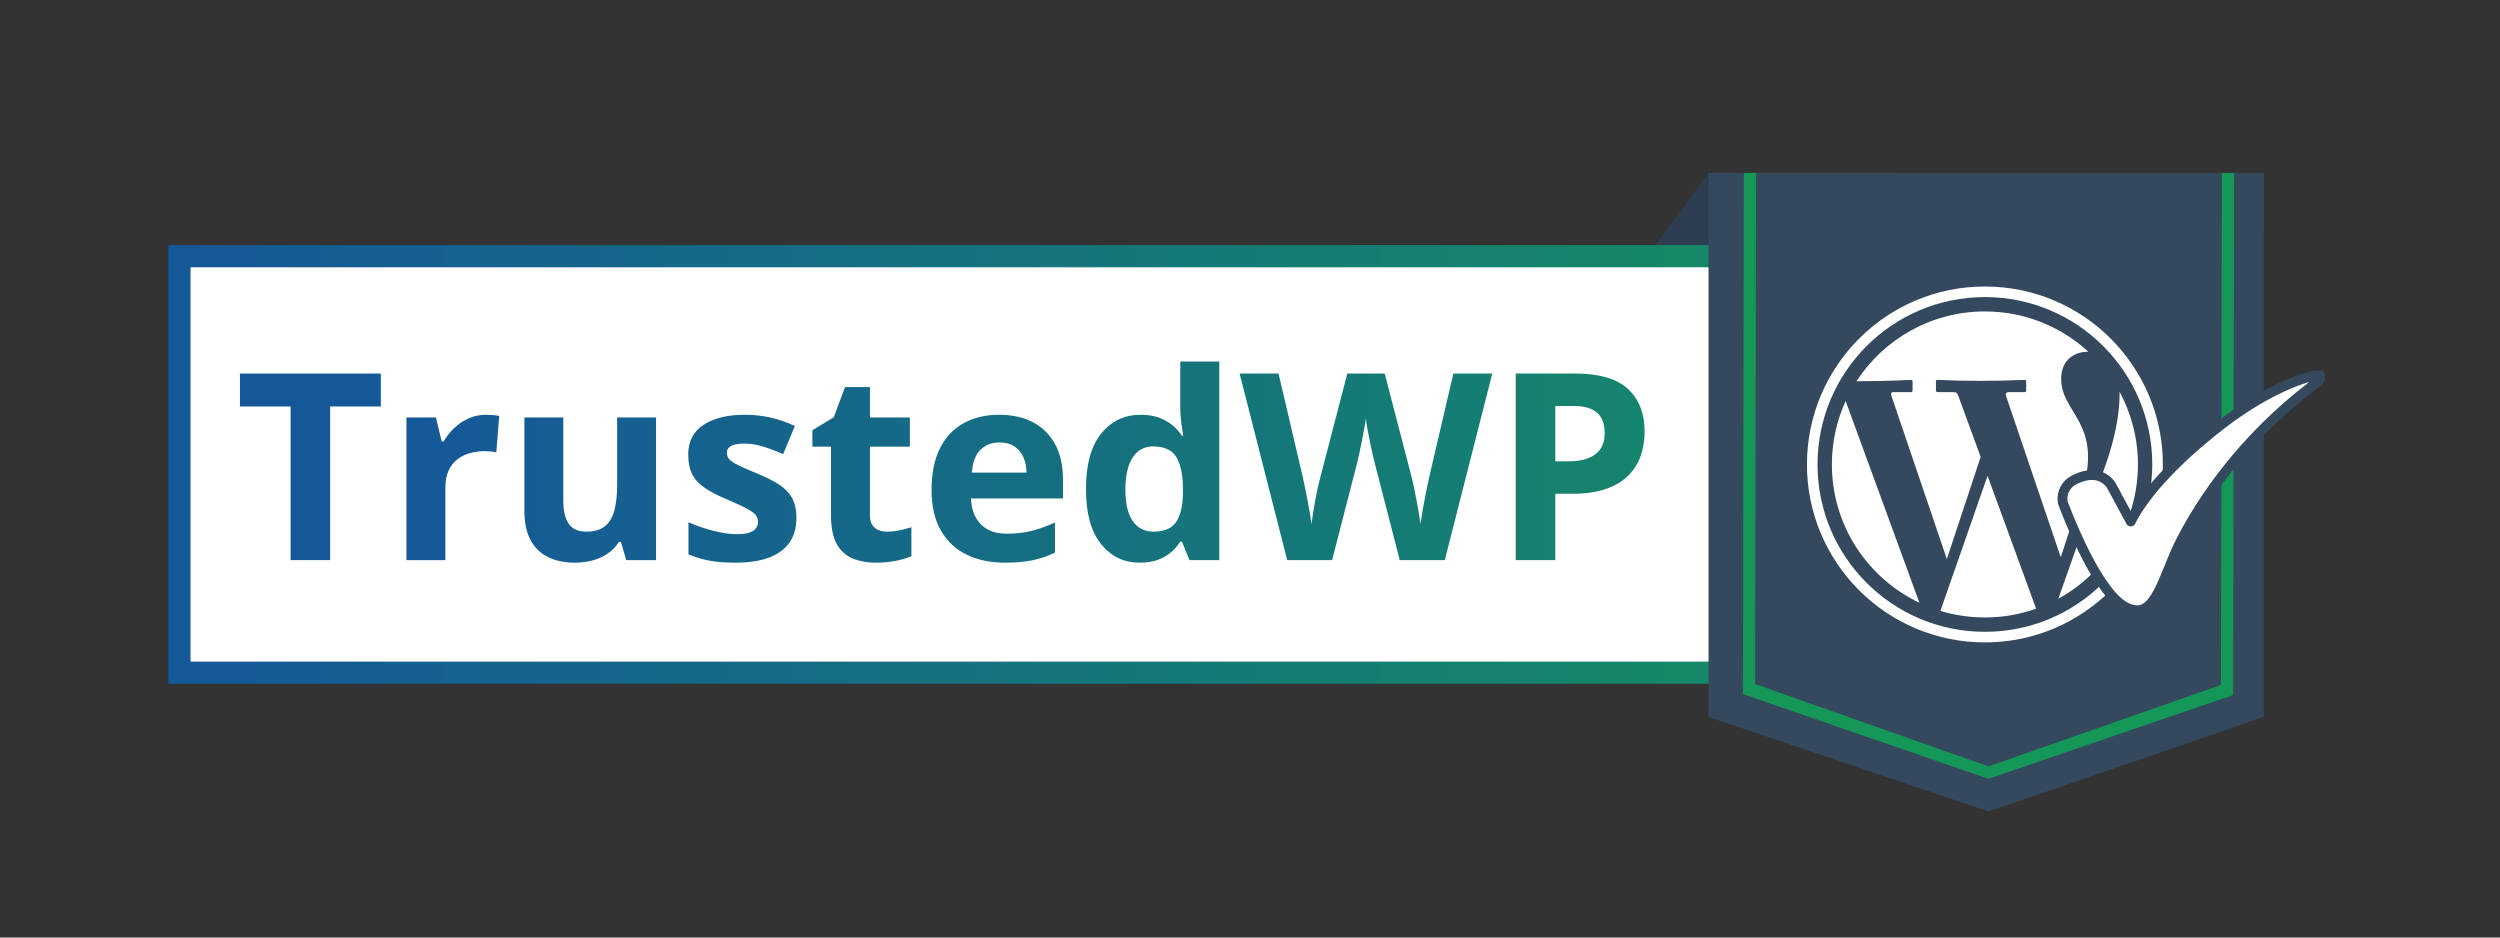 <?xml version="1.0" encoding="UTF-8" standalone="no"?> <svg xmlns="http://www.w3.org/2000/svg" xmlns:xlink="http://www.w3.org/1999/xlink" xmlns:serif="http://www.serif.com/" width="100%" height="100%" viewBox="0 0 160 60" version="1.1" xml:space="preserve" style="fill-rule:evenodd;clip-rule:evenodd;stroke-linecap:square;stroke-miterlimit:2;"><rect x="0" y="0" width="160" height="60" fill="#333333" stroke="none"/><g id="trustedwp"><path id="Layer-2" serif:id="Layer 2" d="M144.885,16.582l-39.482,-0.163l3.943,-5.355l35.567,0.017l-0.028,5.501Z" style="fill:#2c3e50;"></path><rect id="Rectangle-1" serif:id="Rectangle 1" x="11.484" y="16.398" width="99.752" height="26.655" style="fill:#fff;stroke:url(#_Linear1);stroke-width:1.42px;"></rect><path id="Layer-4" serif:id="Layer 4" d="M144.884,11.065l0,34.815l-17.608,6.058l-17.931,-6.058l-0,-34.815l35.539,-0Z" style="fill:#34495d;"></path><path id="Layer-5-copy" serif:id="Layer 5 copy" d="M142.982,11.069l-0.063,33.411l-15.681,5.371l0,-0.011l-15.693,-5.421l0.063,-33.354l0.781,0.002l-0.062,32.714l14.911,5.264l0.002,0.547l0.004,-0.538l14.897,-5.217l0.062,-32.77l0.779,0.002Z" style="fill:#159757;"></path><path id="Shape-2" serif:id="Shape 2" d="M127.034,18.336c-6.289,0 -11.389,5.1 -11.389,11.389c-0,6.288 5.1,11.389 11.389,11.389c6.288,0 11.389,-5.101 11.389,-11.389c-0,-6.289 -5.101,-11.389 -11.389,-11.389Zm-0,22.1c-5.915,0 -10.712,-4.796 -10.712,-10.711c-0,-5.915 4.797,-10.712 10.712,-10.712c5.915,0 10.711,4.797 10.711,10.712c0,5.915 -4.796,10.711 -10.711,10.711Zm-2.848,-1.339c0.901,0.273 1.857,0.421 2.848,0.421c1.15,-0 2.253,-0.199 3.278,-0.564l-3.109,-8.503l-3.017,8.646Zm6.127,-0.142l-0,-0.001l-0.001,0l0.001,0.001Zm-13.072,-9.23c0,3.908 2.291,7.282 5.602,8.853l-4.722,-12.914c-0.565,1.238 -0.88,2.613 -0.88,4.061Zm18.406,-4.663c0.753,1.387 1.18,2.975 1.18,4.663c0,3.704 -2.058,6.929 -5.093,8.593l3.054,-8.651c0.474,-1.338 0.913,-3.148 0.859,-4.605l0,-0Zm-13.337,0.033c0.052,-0 0.094,-0.044 0.094,-0.098l-0,-0.586c-0,-0.054 -0.042,-0.1 -0.094,-0.098c-1.189,0.064 -2.383,0.077 -3.496,0.088c1.746,-2.69 4.775,-4.469 8.22,-4.469l0,0c2.555,0 4.881,0.979 6.624,2.582c-0.855,-0.023 -1.707,0.485 -1.742,1.648c-0.072,2.352 2.812,2.853 1.258,7.583l-1.286,3.913l-3.501,-10.313c-0.054,-0.159 0.009,-0.25 0.205,-0.25l0.99,-0c0.052,-0 0.094,-0.044 0.094,-0.098l-0,-0.586c-0,-0.054 -0.042,-0.1 -0.094,-0.098c-1.874,0.082 -3.737,0.083 -5.59,0c-0.051,-0.002 -0.093,0.044 -0.093,0.098l-0,0.586c-0,0.054 0.042,0.098 0.093,0.098l0.995,-0c0.222,-0 0.284,0.074 0.336,0.217l1.439,3.933l-2.164,6.534l-3.557,-10.476c-0.044,-0.131 0.009,-0.208 0.136,-0.208l1.133,-0Z" style="fill:#fff;"></path><path d="M148.364,24.031c-0.165,0 -0.455,0.053 -0.838,0.169c-0.384,0.115 -0.864,0.295 -1.416,0.547c-1.104,0.505 -2.495,1.3 -3.992,2.462c-3.408,2.646 -5.033,4.777 -5.697,6.065l-0.052,0.102l-1.255,-2.325l-0,-0.001l-0.003,-0.005l-0.013,-0.02c-0.011,-0.017 -0.03,-0.042 -0.054,-0.073c-0.048,-0.061 -0.122,-0.142 -0.223,-0.224c-0.201,-0.163 -0.51,-0.327 -0.945,-0.327c-0.292,0 -0.644,0.074 -1.06,0.275c-0.359,0.175 -0.56,0.407 -0.675,0.636c-0.115,0.229 -0.142,0.458 -0.142,0.621c0,0.123 0.016,0.208 0.019,0.226c0.005,0.014 0.023,0.062 0.052,0.139c0.034,0.092 0.086,0.227 0.152,0.394c0.132,0.336 0.322,0.803 0.558,1.335c0.47,1.064 1.12,2.381 1.829,3.393c0.472,0.674 0.973,1.212 1.454,1.448c0.268,0.133 0.502,0.191 0.71,0.191c0.326,-0 0.593,-0.142 0.836,-0.395c0.243,-0.254 0.459,-0.62 0.666,-1.055c0.414,-0.871 0.797,-2.014 1.35,-3.085c1.279,-2.477 3.868,-6.413 8.421,-9.873l0.002,-0.001l0.001,-0.001l0.012,-0.008c0.007,-0.005 0.018,-0.013 0.032,-0.023c0.028,-0.02 0.065,-0.048 0.108,-0.083c0.085,-0.069 0.186,-0.163 0.249,-0.255c0.043,-0.061 0.067,-0.119 0.066,-0.162c-0,-0.024 -0.005,-0.043 -0.021,-0.065l-0.004,-0.003c-0.004,-0.002 -0.012,-0.006 -0.024,-0.008c-0.022,-0.007 -0.057,-0.011 -0.101,-0.011l-0.002,0" style="fill:#fff;fill-rule:nonzero;stroke:#34495d;stroke-width:0.63px;stroke-linecap:butt;stroke-linejoin:round;"></path><path d="M21.13,35.847l-2.532,0l0,-9.833l-3.242,0l-0,-2.107l9.016,0l0,2.107l-3.242,0l-0,9.833Z" style="fill:url(#_Linear2);fill-rule:nonzero;"></path><path d="M31.11,26.545c0.125,0 0.271,0.007 0.437,0.021c0.166,0.013 0.3,0.031 0.404,0.053l-0.188,2.335c-0.082,-0.027 -0.197,-0.047 -0.347,-0.061c-0.15,-0.013 -0.279,-0.02 -0.388,-0.02c-0.321,-0 -0.633,0.041 -0.935,0.122c-0.302,0.082 -0.573,0.214 -0.813,0.396c-0.239,0.183 -0.428,0.422 -0.567,0.719c-0.139,0.297 -0.208,0.66 -0.208,1.09l-0,4.647l-2.491,0l-0,-9.13l1.886,-0l0.368,1.535l0.122,0c0.18,-0.31 0.404,-0.595 0.674,-0.853c0.269,-0.259 0.577,-0.466 0.923,-0.621c0.346,-0.155 0.72,-0.233 1.123,-0.233Z" style="fill:url(#_Linear3);fill-rule:nonzero;"></path><path d="M41.988,26.717l-0,9.13l-1.911,0l-0.335,-1.168l-0.131,0c-0.196,0.311 -0.441,0.564 -0.735,0.76c-0.294,0.196 -0.618,0.34 -0.971,0.433c-0.354,0.092 -0.722,0.139 -1.103,0.139c-0.653,-0 -1.222,-0.116 -1.707,-0.347c-0.484,-0.232 -0.861,-0.593 -1.131,-1.083c-0.269,-0.49 -0.404,-1.127 -0.404,-1.911l-0,-5.953l2.491,-0l-0,5.333c-0,0.653 0.117,1.146 0.351,1.478c0.234,0.332 0.607,0.498 1.119,0.498c0.506,0 0.904,-0.116 1.192,-0.347c0.289,-0.231 0.491,-0.572 0.608,-1.021c0.118,-0.449 0.176,-0.998 0.176,-1.646l0,-4.295l2.491,-0Z" style="fill:url(#_Linear4);fill-rule:nonzero;"></path><path d="M50.971,33.136c0,0.621 -0.145,1.145 -0.436,1.572c-0.292,0.427 -0.726,0.751 -1.303,0.972c-0.577,0.22 -1.296,0.331 -2.156,0.331c-0.637,-0 -1.183,-0.041 -1.638,-0.123c-0.454,-0.082 -0.913,-0.218 -1.376,-0.408l0,-2.058c0.496,0.223 1.028,0.407 1.597,0.551c0.569,0.144 1.068,0.216 1.499,0.216c0.484,0 0.831,-0.072 1.041,-0.216c0.209,-0.144 0.314,-0.334 0.314,-0.568c0,-0.152 -0.042,-0.29 -0.126,-0.412c-0.085,-0.123 -0.266,-0.261 -0.543,-0.417c-0.278,-0.155 -0.714,-0.358 -1.307,-0.608c-0.572,-0.24 -1.041,-0.482 -1.409,-0.727c-0.367,-0.245 -0.64,-0.535 -0.817,-0.87c-0.177,-0.334 -0.265,-0.76 -0.265,-1.278c0,-0.844 0.328,-1.479 0.984,-1.907c0.656,-0.427 1.534,-0.641 2.634,-0.641c0.566,0 1.107,0.057 1.621,0.172c0.515,0.114 1.044,0.296 1.588,0.547l-0.751,1.797c-0.452,-0.196 -0.878,-0.357 -1.278,-0.482c-0.4,-0.125 -0.807,-0.188 -1.221,-0.188c-0.365,-0 -0.64,0.049 -0.825,0.147c-0.185,0.098 -0.277,0.248 -0.277,0.449c-0,0.147 0.047,0.278 0.142,0.392c0.096,0.114 0.281,0.241 0.556,0.38c0.275,0.139 0.679,0.317 1.213,0.535c0.517,0.212 0.966,0.434 1.347,0.665c0.381,0.232 0.675,0.518 0.882,0.858c0.207,0.34 0.31,0.78 0.31,1.319Z" style="fill:url(#_Linear5);fill-rule:nonzero;"></path><path d="M56.762,34.026c0.272,0 0.537,-0.027 0.796,-0.082c0.259,-0.054 0.516,-0.122 0.772,-0.204l-0,1.854c-0.267,0.12 -0.598,0.219 -0.992,0.298c-0.395,0.079 -0.827,0.119 -1.295,0.119c-0.544,-0 -1.033,-0.089 -1.466,-0.266c-0.433,-0.177 -0.773,-0.484 -1.021,-0.923c-0.247,-0.438 -0.371,-1.049 -0.371,-1.833l-0,-4.402l-1.193,-0l0,-1.054l1.372,-0.833l0.719,-1.927l1.593,0l-0,1.944l2.556,-0l-0,1.87l-2.556,-0l-0,4.402c-0,0.348 0.099,0.608 0.298,0.78c0.198,0.171 0.461,0.257 0.788,0.257Z" style="fill:url(#_Linear6);fill-rule:nonzero;"></path><path d="M63.94,26.545c0.844,0 1.571,0.162 2.181,0.486c0.61,0.324 1.081,0.794 1.413,1.409c0.332,0.615 0.498,1.367 0.498,2.254l-0,1.209l-5.888,-0c0.027,0.702 0.238,1.253 0.633,1.653c0.394,0.401 0.943,0.601 1.645,0.601c0.583,-0 1.116,-0.06 1.601,-0.18c0.485,-0.12 0.983,-0.299 1.494,-0.539l0,1.927c-0.451,0.224 -0.924,0.387 -1.416,0.49c-0.493,0.104 -1.091,0.156 -1.793,0.156c-0.915,-0 -1.725,-0.169 -2.43,-0.507c-0.705,-0.337 -1.257,-0.852 -1.658,-1.543c-0.4,-0.692 -0.6,-1.563 -0.6,-2.614c0,-1.067 0.181,-1.956 0.543,-2.666c0.362,-0.711 0.867,-1.244 1.515,-1.601c0.648,-0.356 1.402,-0.535 2.262,-0.535Zm0.017,1.772c-0.485,0 -0.886,0.156 -1.205,0.466c-0.318,0.31 -0.502,0.798 -0.551,1.462l3.495,-0c-0.005,-0.37 -0.072,-0.7 -0.2,-0.988c-0.128,-0.289 -0.318,-0.518 -0.571,-0.686c-0.254,-0.169 -0.576,-0.254 -0.968,-0.254Z" style="fill:url(#_Linear7);fill-rule:nonzero;"></path><path d="M72.948,36.011c-1.018,-0 -1.847,-0.399 -2.486,-1.197c-0.64,-0.797 -0.96,-1.969 -0.96,-3.516c0,-1.562 0.324,-2.745 0.972,-3.548c0.648,-0.803 1.494,-1.205 2.54,-1.205c0.435,0 0.819,0.06 1.151,0.18c0.332,0.12 0.62,0.28 0.862,0.482c0.242,0.201 0.448,0.427 0.616,0.678l0.082,-0c-0.033,-0.175 -0.072,-0.432 -0.118,-0.772c-0.047,-0.34 -0.07,-0.69 -0.07,-1.05l0,-2.923l2.499,-0l0,12.707l-1.911,0l-0.482,-1.184l-0.106,0c-0.158,0.251 -0.355,0.478 -0.592,0.682c-0.237,0.204 -0.518,0.366 -0.845,0.486c-0.327,0.12 -0.711,0.18 -1.152,0.18Zm0.874,-1.985c0.681,0 1.161,-0.203 1.442,-0.608c0.28,-0.406 0.428,-1.017 0.445,-1.834l-0,-0.269c-0,-0.888 -0.136,-1.567 -0.409,-2.038c-0.272,-0.471 -0.778,-0.706 -1.519,-0.706c-0.549,-0 -0.98,0.236 -1.29,0.71c-0.31,0.474 -0.465,1.157 -0.465,2.05c-0,0.893 0.156,1.565 0.469,2.017c0.313,0.452 0.756,0.678 1.327,0.678Z" style="fill:url(#_Linear8);fill-rule:nonzero;"></path><path d="M95.505,23.907l-3.038,11.94l-2.883,0l-1.617,-6.272c-0.032,-0.12 -0.076,-0.302 -0.13,-0.547c-0.055,-0.245 -0.112,-0.513 -0.172,-0.804c-0.06,-0.292 -0.113,-0.567 -0.159,-0.825c-0.046,-0.259 -0.078,-0.464 -0.094,-0.617c-0.016,0.153 -0.048,0.357 -0.094,0.613c-0.046,0.255 -0.098,0.528 -0.155,0.816c-0.057,0.289 -0.113,0.558 -0.168,0.809c-0.054,0.25 -0.098,0.441 -0.13,0.571l-1.609,6.256l-2.875,0l-3.046,-11.94l2.491,0l1.527,6.517c0.044,0.196 0.094,0.431 0.151,0.703c0.057,0.272 0.114,0.557 0.172,0.853c0.057,0.297 0.108,0.583 0.155,0.858c0.046,0.275 0.08,0.513 0.102,0.714c0.027,-0.207 0.062,-0.447 0.106,-0.722c0.044,-0.275 0.091,-0.556 0.143,-0.842c0.052,-0.285 0.105,-0.551 0.159,-0.796c0.055,-0.245 0.104,-0.444 0.147,-0.596l1.74,-6.689l2.393,0l1.739,6.689c0.038,0.147 0.083,0.344 0.135,0.592c0.052,0.248 0.105,0.516 0.159,0.805c0.055,0.288 0.105,0.57 0.151,0.845c0.046,0.275 0.081,0.513 0.102,0.714c0.038,-0.272 0.091,-0.603 0.16,-0.992c0.068,-0.389 0.141,-0.777 0.22,-1.164c0.079,-0.386 0.148,-0.71 0.208,-0.972l1.519,-6.517l2.491,0Z" style="fill:url(#_Linear9);fill-rule:nonzero;"></path><path d="M100.822,23.907c1.541,0 2.665,0.331 3.373,0.993c0.708,0.661 1.061,1.572 1.061,2.731c0,0.523 -0.079,1.023 -0.236,1.499c-0.158,0.476 -0.416,0.9 -0.772,1.27c-0.357,0.37 -0.832,0.663 -1.425,0.878c-0.594,0.215 -1.326,0.323 -2.197,0.323l-1.086,-0l-0,4.246l-2.532,0l-0,-11.94l3.814,0Zm-0.131,2.075l-1.151,-0l-0,3.544l0.833,0c0.473,0 0.884,-0.062 1.233,-0.188c0.348,-0.125 0.618,-0.321 0.808,-0.588c0.191,-0.267 0.286,-0.61 0.286,-1.029c0,-0.588 -0.163,-1.025 -0.49,-1.311c-0.326,-0.285 -0.833,-0.428 -1.519,-0.428Z" style="fill:url(#_Linear10);fill-rule:nonzero;"></path></g><defs><linearGradient id="_Linear1" x1="0" y1="0" x2="1" y2="0" gradientUnits="userSpaceOnUse" gradientTransform="matrix(99.752,0,0,99.752,11.484,29.725)"><stop offset="0" style="stop-color:#155898;stop-opacity:1"></stop><stop offset="1" style="stop-color:#158a66;stop-opacity:1"></stop></linearGradient><linearGradient id="_Linear2" x1="0" y1="0" x2="1" y2="0" gradientUnits="userSpaceOnUse" gradientTransform="matrix(89.443,0,0,89.443,26.223,59.297)"><stop offset="0" style="stop-color:#155898;stop-opacity:1"></stop><stop offset="1" style="stop-color:#158a66;stop-opacity:1"></stop></linearGradient><linearGradient id="_Linear3" x1="0" y1="0" x2="1" y2="0" gradientUnits="userSpaceOnUse" gradientTransform="matrix(89.443,0,0,89.443,26.223,59.297)"><stop offset="0" style="stop-color:#155898;stop-opacity:1"></stop><stop offset="1" style="stop-color:#158a66;stop-opacity:1"></stop></linearGradient><linearGradient id="_Linear4" x1="0" y1="0" x2="1" y2="0" gradientUnits="userSpaceOnUse" gradientTransform="matrix(89.443,0,0,89.443,26.223,59.297)"><stop offset="0" style="stop-color:#155898;stop-opacity:1"></stop><stop offset="1" style="stop-color:#158a66;stop-opacity:1"></stop></linearGradient><linearGradient id="_Linear5" x1="0" y1="0" x2="1" y2="0" gradientUnits="userSpaceOnUse" gradientTransform="matrix(89.443,0,0,89.443,26.223,59.297)"><stop offset="0" style="stop-color:#155898;stop-opacity:1"></stop><stop offset="1" style="stop-color:#158a66;stop-opacity:1"></stop></linearGradient><linearGradient id="_Linear6" x1="0" y1="0" x2="1" y2="0" gradientUnits="userSpaceOnUse" gradientTransform="matrix(89.443,0,0,89.443,26.223,59.297)"><stop offset="0" style="stop-color:#155898;stop-opacity:1"></stop><stop offset="1" style="stop-color:#158a66;stop-opacity:1"></stop></linearGradient><linearGradient id="_Linear7" x1="0" y1="0" x2="1" y2="0" gradientUnits="userSpaceOnUse" gradientTransform="matrix(89.443,0,0,89.443,26.223,59.297)"><stop offset="0" style="stop-color:#155898;stop-opacity:1"></stop><stop offset="1" style="stop-color:#158a66;stop-opacity:1"></stop></linearGradient><linearGradient id="_Linear8" x1="0" y1="0" x2="1" y2="0" gradientUnits="userSpaceOnUse" gradientTransform="matrix(89.443,0,0,89.443,26.223,59.297)"><stop offset="0" style="stop-color:#155898;stop-opacity:1"></stop><stop offset="1" style="stop-color:#158a66;stop-opacity:1"></stop></linearGradient><linearGradient id="_Linear9" x1="0" y1="0" x2="1" y2="0" gradientUnits="userSpaceOnUse" gradientTransform="matrix(89.443,0,0,89.443,26.223,59.297)"><stop offset="0" style="stop-color:#155898;stop-opacity:1"></stop><stop offset="1" style="stop-color:#158a66;stop-opacity:1"></stop></linearGradient><linearGradient id="_Linear10" x1="0" y1="0" x2="1" y2="0" gradientUnits="userSpaceOnUse" gradientTransform="matrix(89.443,0,0,89.443,26.223,59.297)"><stop offset="0" style="stop-color:#155898;stop-opacity:1"></stop><stop offset="1" style="stop-color:#158a66;stop-opacity:1"></stop></linearGradient></defs></svg> 